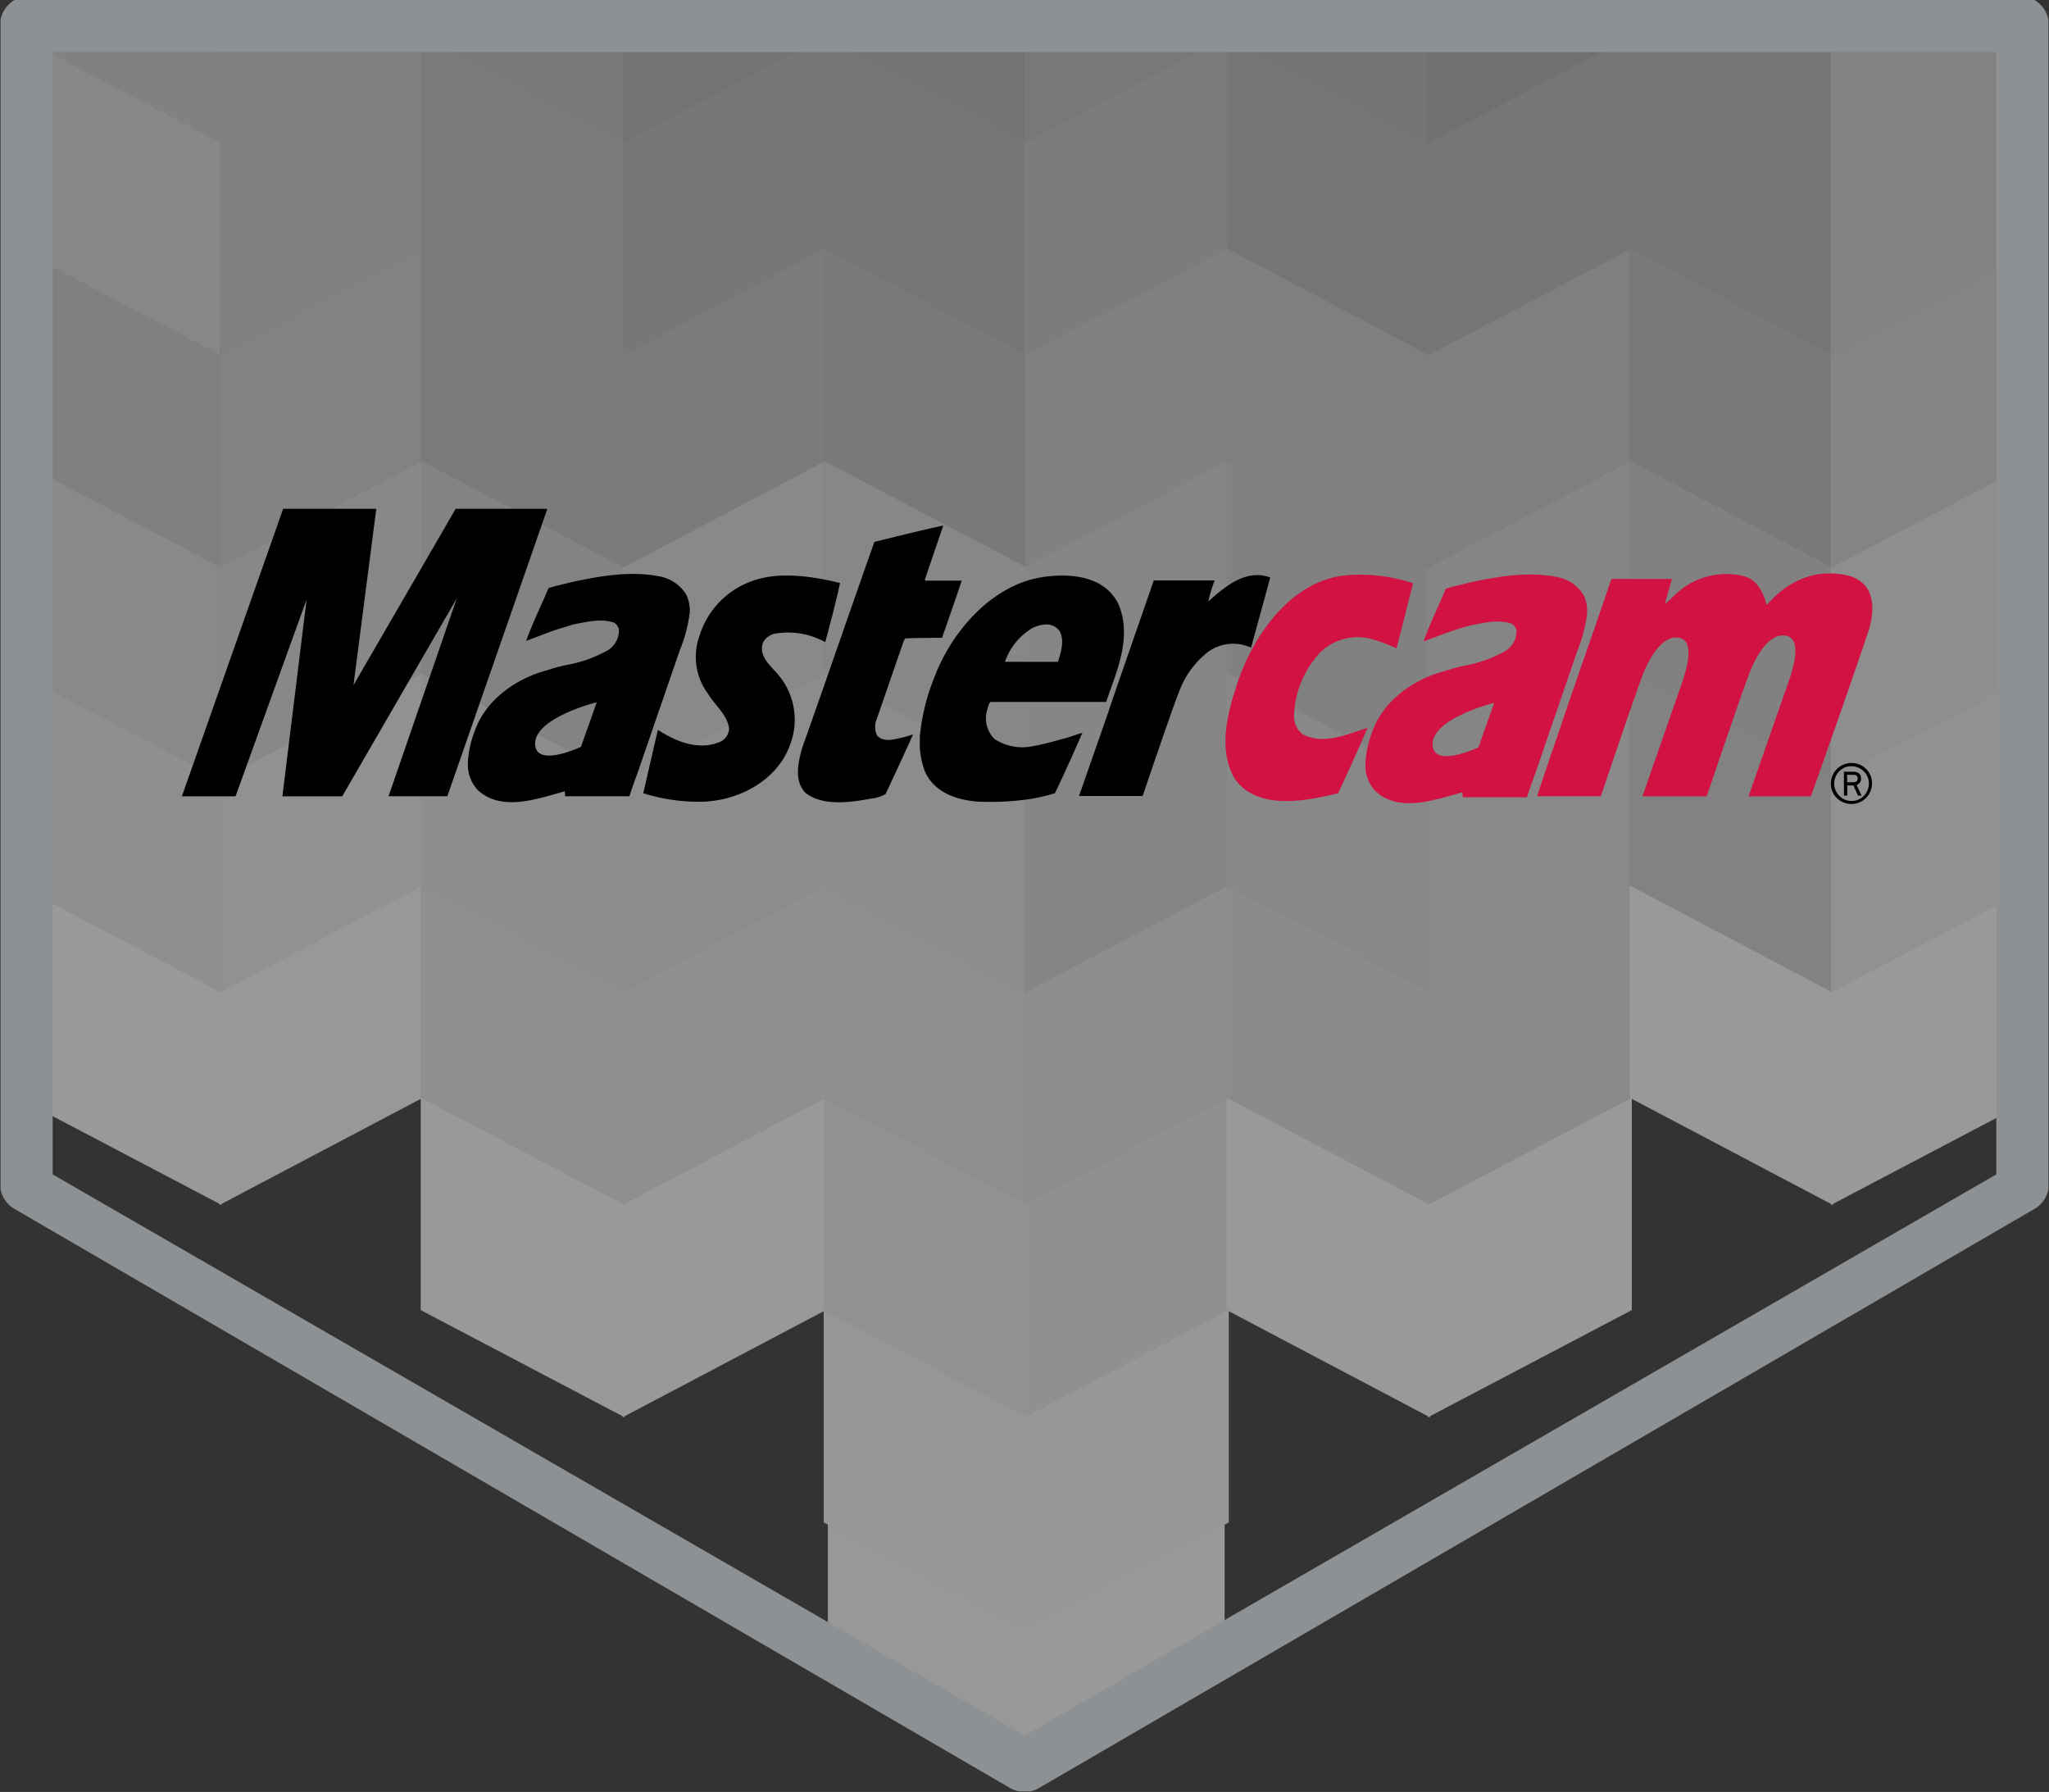 <svg id="Layer_1" data-name="Layer 1" xmlns="http://www.w3.org/2000/svg" viewBox="0 0 233.208 203.908"><rect x="0" y="0" width="233.208" height="203.908" fill="#333333" stroke="none"/><defs><style>.cls-1{opacity:0.5;}.cls-2{fill:#fff;}.cls-3{fill:#eaeaea;}.cls-4{fill:#dcdcdc;}.cls-5{fill:#cfcfcf;}.cls-6{fill:#ebebeb;}.cls-7{fill:#fefefe;}.cls-8{fill:#fdfdfd;}.cls-9{fill:#e8e8e8;}.cls-10{fill:#ddd;}.cls-11{fill:#d4d4d4;}.cls-12{fill:#d1d1d1;}.cls-13{fill:#c3c3c3;}.cls-14{fill:#cecece;}.cls-15{fill:#c4c4c4;}.cls-16{fill:#cbcbcb;}.cls-17{fill:#bfbfbf;}.cls-18{fill:#fafafa;}.cls-19{fill:#efefef;}.cls-20{fill:#e9e9e9;}.cls-21{fill:#e5e5e5;}.cls-22{fill:#e6e6e6;}.cls-23{fill:#dfdfdf;}.cls-24{fill:#dbdbdb;}.cls-25{fill:#bbb;}.cls-26{fill:#b9b9b9;}.cls-27{fill:#b3b3b3;}.cls-28{fill:#b5b5b5;}.cls-29{fill:#fbfbfb;}.cls-30{fill:#eee;}.cls-31{fill:#e4e4e4;}.cls-32{fill:#d7d7d7;}.cls-33{fill:#d9d9d9;}.cls-34{fill:#ccc;}.cls-35{fill:#c5c5c5;}.cls-36{fill:#b8b8b8;}.cls-37{fill:#bebebe;}.cls-38{fill:#e1e1e1;}.cls-39{fill:#d6d6d6;}.cls-40{fill:#e0e0e0;}.cls-41{fill:silver;}.cls-42{fill:#bababa;}.cls-43{fill:#aeaeae;}.cls-44{fill:#bcbcbc;}.cls-45{fill:#f9f9f9;}.cls-46{fill:#8d9194;fill-rule:evenodd;}.cls-47{fill:#d11242;}</style></defs><g class="cls-1"><path class="cls-2" d="M7.578,121.589" transform="translate(-2.95 -3.801)"/><line class="cls-2" x1="4.627" y1="118.026" x2="4.627" y2="94.101"/><polygon class="cls-2" points="27.126 129.988 27.126 106.063 4.39 94.101 4.39 118.026 27.126 129.988"/><line class="cls-2" x1="4.627" y1="94.339" x2="4.627" y2="70.414"/><polygon class="cls-2" points="27.126 106.301 27.126 82.376 4.39 70.414 4.39 94.339 27.126 106.301"/><line class="cls-2" x1="4.627" y1="70.731" x2="4.627" y2="46.727"/><polygon class="cls-2" points="27.126 82.693 27.126 58.769 4.39 46.727 4.39 70.731 27.126 82.693"/><line class="cls-2" x1="4.627" y1="47.044" x2="4.627" y2="23.12"/><polygon class="cls-3" points="27.126 59.006 27.126 35.082 4.39 23.12 4.39 47.044 27.126 59.006"/><line class="cls-2" x1="4.627" y1="23.357" x2="4.627" y2="4.107"/><polygon class="cls-4" points="27.126 11.395 13.262 4.107 4.39 4.107 4.39 23.357 27.126 35.32 27.126 11.395"/><polygon class="cls-5" points="27.126 4.107 12.787 4.107 27.126 11.633 27.126 4.107"/><polygon class="cls-6" points="72.044 153.675 72.044 129.75 49.308 117.788 49.308 141.712 72.044 153.675"/><polygon class="cls-7" points="26.809 129.988 26.809 106.063 49.545 94.101 49.545 118.026 26.809 129.988"/><polygon class="cls-6" points="72.044 129.988 72.044 106.063 49.308 94.101 49.308 118.026 72.044 129.988"/><polygon class="cls-8" points="26.809 106.301 26.809 82.376 49.545 70.414 49.545 94.339 26.809 106.301"/><polygon class="cls-9" points="72.044 106.301 72.044 82.376 49.308 70.414 49.308 94.339 72.044 106.301"/><polygon class="cls-10" points="26.809 82.693 26.809 58.769 49.545 46.727 49.545 70.731 26.809 82.693"/><polygon class="cls-11" points="72.044 82.693 72.044 58.769 49.308 46.727 49.308 70.731 72.044 82.693"/><polygon class="cls-12" points="26.809 59.006 26.809 35.082 49.545 23.12 49.545 47.044 26.809 59.006"/><polygon class="cls-13" points="72.044 59.006 72.044 35.082 49.308 23.12 49.308 47.044 72.044 59.006"/><polygon class="cls-14" points="49.545 23.357 49.545 4.107 40.673 4.107 26.809 11.395 26.809 35.32 49.545 23.357"/><polygon class="cls-15" points="72.044 11.395 58.18 4.107 49.308 4.107 49.308 23.357 72.044 35.32 72.044 11.395"/><polygon class="cls-16" points="41.148 4.107 26.809 4.107 26.809 11.633 41.148 4.107"/><polygon class="cls-17" points="72.044 4.107 57.705 4.107 72.044 11.633 72.044 4.107"/><polygon class="cls-7" points="116.962 200.969 116.962 177.045 94.226 165.082 94.226 189.007 116.962 200.969"/><polygon class="cls-18" points="116.962 177.362 116.962 153.358 94.226 141.396 94.226 165.399 116.962 177.362"/><polygon class="cls-19" points="71.727 153.675 71.727 129.75 94.463 117.788 94.463 141.712 71.727 153.675"/><polygon class="cls-19" points="116.962 153.675 116.962 129.75 94.226 117.788 94.226 141.712 116.962 153.675"/><polygon class="cls-6" points="71.727 129.988 71.727 106.063 94.463 94.101 94.463 118.026 71.727 129.988"/><polygon class="cls-20" points="116.962 129.988 116.962 106.063 94.226 94.101 94.226 118.026 116.962 129.988"/><polygon class="cls-21" points="71.727 106.301 71.727 82.376 94.463 70.414 94.463 94.339 71.727 106.301"/><polygon class="cls-22" points="116.962 106.301 116.962 82.376 94.226 70.414 94.226 94.339 116.962 106.301"/><polygon class="cls-23" points="71.727 82.693 71.727 58.769 94.463 46.727 94.463 70.731 71.727 82.693"/><polygon class="cls-24" points="116.962 82.693 116.962 58.769 94.226 46.727 94.226 70.731 116.962 82.693"/><polygon class="cls-15" points="71.727 59.006 71.727 35.082 94.463 23.12 94.463 47.044 71.727 59.006"/><polygon class="cls-17" points="116.962 59.006 116.962 35.082 94.226 23.12 94.226 47.044 116.962 59.006"/><polygon class="cls-25" points="94.463 23.357 94.463 4.107 85.591 4.107 71.727 11.395 71.727 35.32 94.463 23.357"/><polygon class="cls-26" points="116.962 11.395 103.098 4.107 94.226 4.107 94.226 23.357 116.962 35.32 116.962 11.395"/><polygon class="cls-27" points="86.066 4.107 71.727 4.107 71.727 11.633 86.066 4.107"/><polygon class="cls-28" points="116.962 4.107 102.623 4.107 116.962 11.633 116.962 4.107"/><polygon class="cls-2" points="116.645 200.969 116.645 177.045 139.381 165.082 139.381 189.007 116.645 200.969"/><polygon class="cls-29" points="116.645 177.362 116.645 153.358 139.381 141.396 139.381 165.399 116.645 177.362"/><polygon class="cls-30" points="116.645 153.675 116.645 129.75 139.381 117.788 139.381 141.712 116.645 153.675"/><polygon class="cls-9" points="161.88 153.675 161.88 129.75 139.143 117.788 139.143 141.712 161.88 153.675"/><polygon class="cls-9" points="116.645 129.988 116.645 106.063 139.381 94.101 139.381 118.026 116.645 129.988"/><polygon class="cls-31" points="161.88 129.988 161.88 106.063 139.143 94.101 139.143 118.026 161.88 129.988"/><polygon class="cls-32" points="116.645 106.301 116.645 82.376 139.381 70.414 139.381 94.339 116.645 106.301"/><polygon class="cls-10" points="161.88 106.301 161.88 82.376 139.143 70.414 139.143 94.339 161.88 106.301"/><polygon class="cls-33" points="116.645 82.693 116.645 58.769 139.381 46.727 139.381 70.731 116.645 82.693"/><polygon class="cls-5" points="161.88 82.693 161.88 58.769 139.143 46.727 139.143 70.731 161.88 82.693"/><polygon class="cls-5" points="116.645 59.006 116.645 35.082 139.381 23.12 139.381 47.044 116.645 59.006"/><polygon class="cls-34" points="161.88 59.006 161.88 35.082 139.143 23.12 139.143 47.044 161.88 59.006"/><polygon class="cls-35" points="139.381 23.357 139.381 4.107 130.508 4.107 116.645 11.395 116.645 35.32 139.381 23.357"/><polygon class="cls-36" points="161.88 11.395 148.016 4.107 139.143 4.107 139.143 23.357 161.88 35.32 161.88 11.395"/><polygon class="cls-37" points="130.984 4.107 116.645 4.107 116.645 11.633 130.984 4.107"/><polygon class="cls-28" points="161.88 4.107 147.541 4.107 161.88 11.633 161.88 4.107"/><polygon class="cls-38" points="161.563 153.675 161.563 129.75 184.299 117.788 184.299 141.712 161.563 153.675"/><polygon class="cls-38" points="161.563 129.988 161.563 106.063 184.299 94.101 184.299 118.026 161.563 129.988"/><polygon class="cls-39" points="206.798 129.988 206.798 106.063 184.061 94.101 184.061 118.026 206.798 129.988"/><polygon class="cls-40" points="161.563 106.301 161.563 82.376 184.299 70.414 184.299 94.339 161.563 106.301"/><polygon class="cls-12" points="206.798 106.301 206.798 82.376 184.061 70.414 184.061 94.339 206.798 106.301"/><polygon class="cls-32" points="161.563 82.693 161.563 58.769 184.299 46.727 184.299 70.731 161.563 82.693"/><polygon class="cls-5" points="206.798 82.693 206.798 58.769 184.061 46.727 184.061 70.731 206.798 82.693"/><polygon class="cls-16" points="161.563 59.006 161.563 35.082 184.299 23.12 184.299 47.044 161.563 59.006"/><polygon class="cls-41" points="206.798 59.006 206.798 35.082 184.061 23.12 184.061 47.044 206.798 59.006"/><polygon class="cls-42" points="184.299 23.357 184.299 4.107 175.426 4.107 161.563 11.395 161.563 35.32 184.299 23.357"/><polygon class="cls-42" points="206.798 11.395 192.934 4.107 184.061 4.107 184.061 23.357 206.798 35.32 206.798 11.395"/><polygon class="cls-43" points="175.902 4.107 161.563 4.107 161.563 11.633 175.902 4.107"/><polygon class="cls-44" points="206.798 4.107 192.459 4.107 206.798 11.633 206.798 4.107"/><path class="cls-2" d="M231.93,121.589" transform="translate(-2.95 -3.801)"/><polygon class="cls-2" points="206.56 129.988 206.56 106.063 229.217 94.101 229.217 118.026 206.56 129.988"/><line class="cls-2" x1="228.979" y1="94.101" x2="228.979" y2="118.026"/><polygon class="cls-45" points="206.56 106.301 206.56 82.376 229.217 70.414 229.217 94.339 206.56 106.301"/><line class="cls-2" x1="228.979" y1="70.414" x2="228.979" y2="94.339"/><polygon class="cls-20" points="206.56 82.693 206.56 58.769 229.217 46.727 229.217 70.731 206.56 82.693"/><line class="cls-2" x1="228.979" y1="46.727" x2="228.979" y2="70.731"/><polygon class="cls-39" points="206.56 59.006 206.56 35.082 229.217 23.12 229.217 47.044 206.56 59.006"/><line class="cls-2" x1="228.979" y1="23.12" x2="228.979" y2="47.044"/><polygon class="cls-12" points="229.217 23.357 229.217 4.107 220.344 4.107 206.56 11.395 206.56 35.32 229.217 23.357"/><line class="cls-45" x1="228.979" y1="4.107" x2="228.979" y2="23.357"/><polygon class="cls-12" points="220.82 4.107 206.56 4.107 206.56 11.633 220.82 4.107"/><path class="cls-2" d="M5.28,128.481" transform="translate(-2.95 -3.801)"/><line class="cls-2" x1="2.33" y1="124.918" x2="2.33" y2="100.518"/><polygon class="cls-2" points="25.225 137.118 25.225 112.718 2.013 100.518 2.013 124.918 25.225 137.118"/><line class="cls-2" x1="2.33" y1="100.756" x2="2.33" y2="76.356"/><polygon class="cls-6" points="25.225 112.955 25.225 88.556 2.013 76.356 2.013 100.756 25.225 112.955"/><line class="cls-2" x1="2.33" y1="76.593" x2="2.33" y2="52.194"/><polygon class="cls-23" points="25.225 88.793 25.225 64.393 2.013 52.194 2.013 76.593 25.225 88.793"/><line class="cls-2" x1="2.33" y1="52.431" x2="2.33" y2="28.031"/><polygon class="cls-14" points="25.225 64.631 25.225 40.231 2.013 28.031 2.013 52.431 25.225 64.631"/><polyline class="cls-2" points="2.33 28.269 2.33 4.107 1.775 4.107"/><polygon class="cls-4" points="25.225 16.069 2.488 4.107 2.013 4.107 2.013 28.269 25.225 40.469 25.225 16.069"/><line class="cls-2" x1="2.33" y1="4.107" x2="2.33" y2="4.107"/><polygon class="cls-5" points="25.225 4.107 2.013 4.107 2.013 4.107 25.225 16.307 25.225 4.107"/><polygon class="cls-2" points="71.093 161.28 71.093 136.88 47.882 124.68 47.882 149.08 71.093 161.28"/><polygon class="cls-7" points="24.987 137.118 24.987 112.718 48.119 100.518 48.119 124.918 24.987 137.118"/><polygon class="cls-6" points="71.093 137.118 71.093 112.718 47.882 100.518 47.882 124.918 71.093 137.118"/><polygon class="cls-19" points="24.987 112.955 24.987 88.556 48.119 76.356 48.119 100.756 24.987 112.955"/><polygon class="cls-9" points="71.093 112.955 71.093 88.556 47.882 76.356 47.882 100.756 71.093 112.955"/><polygon class="cls-10" points="24.987 88.793 24.987 64.393 48.119 52.194 48.119 76.593 24.987 88.793"/><polygon class="cls-11" points="71.093 88.793 71.093 64.393 47.882 52.194 47.882 76.593 71.093 88.793"/><polygon class="cls-12" points="24.987 64.631 24.987 40.231 48.119 28.031 48.119 52.431 24.987 64.631"/><polygon class="cls-13" points="71.093 64.631 71.093 40.231 47.882 28.031 47.882 52.431 71.093 64.631"/><polygon class="cls-14" points="48.119 28.269 48.119 4.107 47.644 4.107 24.987 16.069 24.987 40.469 48.119 28.269"/><polygon class="cls-15" points="71.093 16.069 48.357 4.107 47.882 4.107 47.882 28.269 71.093 40.469 71.093 16.069"/><polygon class="cls-16" points="24.987 4.107 24.987 16.307 48.119 4.107 48.119 4.107 24.987 4.107"/><polygon class="cls-17" points="71.093 4.107 47.882 4.107 47.882 4.107 71.093 16.307 71.093 4.107"/><polygon class="cls-18" points="116.962 185.442 116.962 161.042 93.75 148.842 93.75 173.242 116.962 185.442"/><polygon class="cls-2" points="70.856 161.28 70.856 136.88 93.988 124.68 93.988 149.08 70.856 161.28"/><polygon class="cls-19" points="116.962 161.28 116.962 136.88 93.75 124.68 93.75 149.08 116.962 161.28"/><polygon class="cls-6" points="70.856 137.118 70.856 112.718 93.988 100.518 93.988 124.918 70.856 137.118"/><polygon class="cls-20" points="116.962 137.118 116.962 112.718 93.75 100.518 93.75 124.918 116.962 137.118"/><polygon class="cls-21" points="70.856 112.955 70.856 88.556 93.988 76.356 93.988 100.756 70.856 112.955"/><polygon class="cls-22" points="116.962 112.955 116.962 88.556 93.75 76.356 93.75 100.756 116.962 112.955"/><polygon class="cls-23" points="70.856 88.793 70.856 64.393 93.988 52.194 93.988 76.593 70.856 88.793"/><polygon class="cls-24" points="116.962 88.793 116.962 64.393 93.75 52.194 93.75 76.593 116.962 88.793"/><polygon class="cls-15" points="70.856 64.631 70.856 40.231 93.988 28.031 93.988 52.431 70.856 64.631"/><polygon class="cls-17" points="116.962 64.631 116.962 40.231 93.75 28.031 93.75 52.431 116.962 64.631"/><polygon class="cls-25" points="93.988 28.269 93.988 4.107 93.513 4.107 70.856 16.069 70.856 40.469 93.988 28.269"/><polygon class="cls-26" points="116.962 16.069 94.226 4.107 93.75 4.107 93.75 28.269 116.962 40.469 116.962 16.069"/><polygon class="cls-27" points="70.856 4.107 70.856 16.307 93.988 4.107 93.988 4.107 70.856 4.107"/><polygon class="cls-28" points="116.962 4.107 93.75 4.107 93.75 4.107 116.962 16.307 116.962 4.107"/><polygon class="cls-29" points="116.645 185.442 116.645 161.042 139.856 148.842 139.856 173.242 116.645 185.442"/><polygon class="cls-30" points="116.645 161.28 116.645 136.88 139.856 124.68 139.856 149.08 116.645 161.28"/><polygon class="cls-2" points="162.751 161.28 162.751 136.88 139.619 124.68 139.619 149.08 162.751 161.28"/><polygon class="cls-9" points="116.645 137.118 116.645 112.718 139.856 100.518 139.856 124.918 116.645 137.118"/><polygon class="cls-31" points="162.751 137.118 162.751 112.718 139.619 100.518 139.619 124.918 162.751 137.118"/><polygon class="cls-32" points="116.645 112.955 116.645 88.556 139.856 76.356 139.856 100.756 116.645 112.955"/><polygon class="cls-10" points="162.751 112.955 162.751 88.556 139.619 76.356 139.619 100.756 162.751 112.955"/><polygon class="cls-33" points="116.645 88.793 116.645 64.393 139.856 52.194 139.856 76.593 116.645 88.793"/><polygon class="cls-5" points="162.751 88.793 162.751 64.393 139.619 52.194 139.619 76.593 162.751 88.793"/><polygon class="cls-5" points="116.645 64.631 116.645 40.231 139.856 28.031 139.856 52.431 116.645 64.631"/><polygon class="cls-34" points="162.751 64.631 162.751 40.231 139.619 28.031 139.619 52.431 162.751 64.631"/><polygon class="cls-35" points="139.856 28.269 139.856 4.107 139.381 4.107 116.645 16.069 116.645 40.469 139.856 28.269"/><polygon class="cls-36" points="162.751 16.069 140.094 4.107 139.619 4.107 139.619 28.269 162.751 40.469 162.751 16.069"/><polygon class="cls-37" points="116.645 4.107 116.645 16.307 139.856 4.107 139.856 4.107 116.645 4.107"/><polygon class="cls-28" points="162.751 4.107 139.619 4.107 139.619 4.107 162.751 16.307 162.751 4.107"/><polygon class="cls-2" points="162.513 161.28 162.513 136.88 185.725 124.68 185.725 149.08 162.513 161.28"/><polygon class="cls-38" points="162.513 137.118 162.513 112.718 185.725 100.518 185.725 124.918 162.513 137.118"/><polygon class="cls-2" points="208.62 137.118 208.62 112.718 185.487 100.518 185.487 124.918 208.62 137.118"/><polygon class="cls-40" points="162.513 112.955 162.513 88.556 185.725 76.356 185.725 100.756 162.513 112.955"/><polygon class="cls-12" points="208.62 112.955 208.62 88.556 185.487 76.356 185.487 100.756 208.62 112.955"/><polygon class="cls-32" points="162.513 88.793 162.513 64.393 185.725 52.194 185.725 76.593 162.513 88.793"/><polygon class="cls-5" points="208.62 88.793 208.62 64.393 185.487 52.194 185.487 76.593 208.62 88.793"/><polygon class="cls-16" points="162.513 64.631 162.513 40.231 185.725 28.031 185.725 52.431 162.513 64.631"/><polygon class="cls-41" points="208.62 64.631 208.62 40.231 185.487 28.031 185.487 52.431 208.62 64.631"/><polygon class="cls-42" points="185.725 28.269 185.725 4.107 185.25 4.107 162.513 16.069 162.513 40.469 185.725 28.269"/><polygon class="cls-42" points="208.62 16.069 185.963 4.107 185.487 4.107 185.487 28.269 208.62 40.469 208.62 16.069"/><polygon class="cls-43" points="162.513 4.107 162.513 16.307 185.725 4.107 185.725 4.107 162.513 4.107"/><polygon class="cls-44" points="208.62 4.107 185.487 4.107 185.487 4.107 208.62 16.307 208.62 4.107"/><path class="cls-2" d="M234.227,128.481" transform="translate(-2.95 -3.801)"/><polygon class="cls-2" points="208.382 137.118 208.382 112.718 231.594 100.518 231.594 124.918 208.382 137.118"/><line class="cls-2" x1="231.277" y1="100.518" x2="231.277" y2="124.918"/><polygon class="cls-19" points="208.382 112.955 208.382 88.556 231.594 76.356 231.594 100.756 208.382 112.955"/><line class="cls-2" x1="231.277" y1="76.356" x2="231.277" y2="100.756"/><polygon class="cls-20" points="208.382 88.793 208.382 64.393 231.594 52.194 231.594 76.593 208.382 88.793"/><line class="cls-2" x1="231.277" y1="52.194" x2="231.277" y2="76.593"/><polygon class="cls-39" points="208.382 64.631 208.382 40.231 231.594 28.031 231.594 52.431 208.382 64.631"/><line class="cls-2" x1="231.277" y1="28.031" x2="231.277" y2="52.431"/><polygon class="cls-12" points="231.594 28.269 231.594 4.107 231.118 4.107 208.382 16.069 208.382 40.469 231.594 28.269"/><polyline class="cls-45" points="231.831 4.107 231.277 4.107 231.277 28.269"/><polygon class="cls-12" points="208.382 4.107 208.382 16.307 231.594 4.107 231.594 4.107 208.382 4.107"/><line class="cls-22" x1="231.277" y1="4.107" x2="231.277" y2="4.107"/></g><g id="Icon"><path class="cls-46" d="M234.505,3.8l.024.014.024.014.023.015.024.014.023.015.023.015.023.015.023.015.023.015.022.016.023.016.022.017L234.8,4l.022.016.022.016.022.017.021.017.022.016.021.017.021.019.021.017.02.018.021.017.02.018.021.018.02.018.02.019.02.019.019.018.02.019.019.019.019.019.019.019.019.02.018.02.019.02.018.02.018.019.018.02.018.021.017.02.018.021.017.021.017.021.017.021.017.021.016.021.017.022.016.021.016.022.016.021.016.022.015.022.015.023.015.022.015.022.015.023.015.022.014.023.014.023.014.023.014.023L235.7,5l.013.023.014.023.013.025.013.023.012.024.013.023.012.024.012.024.012.025.012.024.012.024.011.024.011.025.011.024.011.026.011.024.01.025.01.025.01.025.01.026.01.025.009.025.009.025.009.025.009.027.009.025.008.026.008.025.008.026.008.027.007.026.008.026.007.026.007.026.007.026.006.027.006.026.007.027,0,.026.006.027.006.027,0,.027.005.026,0,.027,0,.027,0,.028,0,.027,0,.027,0,.027,0,.027,0,.028,0,.027,0,.027,0,.027,0,.028,0,.028,0,.027,0,.028V6.52l0,.028V138.621l0,.027v.028l0,.028,0,.027,0,.028,0,.027,0,.027,0,.028,0,.028,0,.027,0,.027,0,.027,0,.028,0,.026,0,.027,0,.027-.005.027,0,.027,0,.027-.006.027-.006.026,0,.026-.007.028-.006.026-.006.026-.007.026-.007.026-.007.027-.008.026-.007.026-.008.026-.008.026-.008.025-.008.027-.009.025-.009.026-.009.025-.009.025-.009.026-.01.026-.01.025-.01.024-.01.025-.01.025-.011.026-.011.024-.011.025-.011.024-.011.024-.012.024-.012.025-.012.024-.012.024-.012.024-.013.024-.012.023-.013.025-.013.023-.014.023-.013.023-.014.023-.014.023-.014.024-.014.023-.014.022-.015.023-.015.022-.015.022-.015.023-.015.022-.015.022-.016.022-.016.021-.016.022-.016.022-.017.022-.016.021-.017.021-.017.02-.017.021-.017.022-.018.02-.017.021-.018.02-.018.02-.018.02-.018.019-.019.021-.018.02-.019.019-.019.019-.019.019-.019.019-.02.02-.019.018-.02.019-.02.018-.02.018-.021.018-.02.018-.021.018-.02.018-.021.018-.021.017-.021.017-.022.017-.021.016-.022.017-.022.016-.022.018-.022.016-.022.015-.023.016-.022.016-.023.015-.023.015-.023.015-.023.015-.023.016-.024.014-.023.015-.024.014-.024.014-113.3,65.9-.024.014-.024.013-.024.014-.024.013-.025.013-.024.012-.024.013-.025.012-.025.013-.024.012-.025.011-.025.012-.025.011-.025.011-.025.01-.025.011-.026.01-.025.01-.025.01-.026.01-.025.009-.026.009-.025.01-.026.009-.026.009-.025.008-.026.008-.026.008-.026.008-.026.007-.026.007-.026.007-.026.007-.026.007-.026.006-.027.006-.026.006-.026.006-.027.006-.026,0-.026.006-.027,0-.026,0-.027,0-.026,0-.027,0-.026,0-.027,0-.026,0-.027,0-.027,0-.026,0-.027,0-.027,0-.026,0-.027,0-.027,0h-.374l-.027,0-.027,0-.027,0-.026,0-.027,0-.027,0-.026,0-.027,0-.026,0-.027,0-.027,0-.026,0-.027,0-.026,0-.027,0-.026-.005-.026-.006-.027,0-.026-.006-.026-.006-.027-.006-.026-.006-.026-.006-.026-.007-.026-.007-.026-.007-.026-.007-.026-.007-.026-.008-.026-.008-.026-.008-.025-.008-.026-.009-.026-.009-.025-.009-.026-.01-.025-.009-.026-.01-.025-.01-.026-.01-.025-.01-.025-.011-.025-.01-.025-.011-.025-.011-.025-.012-.025-.011-.024-.012-.025-.012-.025-.013-.024-.013-.025-.012-.024-.013-.024-.013-.025-.014-.024-.013-.024-.014L4.6,141.366l-.024-.014-.024-.014-.023-.015-.024-.014-.023-.016-.023-.015-.023-.015-.023-.015-.023-.015-.023-.016-.022-.016-.022-.015L4.3,141.17l-.022-.018-.022-.016-.022-.017-.021-.016-.022-.017-.021-.017-.021-.017-.021-.018-.021-.018L4.088,141l-.021-.018-.02-.018-.02-.018-.02-.018-.02-.019-.019-.018-.02-.02-.019-.019-.019-.019-.019-.019-.019-.019-.019-.02-.018-.021-.018-.019-.018-.02-.018-.02-.018-.02-.018-.021-.017-.02-.017-.022-.017-.021-.017-.02-.017-.021-.017-.021-.016-.022-.016-.022-.016-.022-.016-.021-.016-.022-.015-.022-.016-.022-.015-.023-.015-.022-.014-.022-.015-.023-.014-.022-.015-.023-.014-.024-.013-.023-.014-.023-.014-.023-.013-.023-.013-.023-.013-.025-.013-.023-.012-.024L3.312,140,3.3,139.98l-.012-.024-.011-.025-.012-.024-.011-.024-.012-.024-.01-.025-.011-.024-.011-.026-.01-.025-.01-.025-.01-.024-.01-.025-.01-.026-.009-.026-.009-.025-.009-.025-.009-.026-.009-.025-.008-.027L3.1,139.48l-.008-.026-.008-.026-.008-.026-.007-.026-.007-.027-.007-.026-.007-.026-.006-.026-.007-.026-.006-.028-.006-.026,0-.026-.006-.027-.005-.027,0-.027,0-.027,0-.027,0-.027,0-.026,0-.028,0-.027,0-.027,0-.027,0-.028,0-.028,0-.027,0-.027,0-.028,0-.027,0-.028,0-.028V6.519l0-.027,0-.028,0-.027,0-.028,0-.028,0-.027,0-.027,0-.027,0-.028,0-.027,0-.027,0-.027,0-.027,0-.028,0-.027,0-.027,0-.026.005-.027L3.021,6l0-.027.006-.026.006-.027L3.045,5.9l.006-.027.007-.026.007-.026.007-.026.007-.026.008-.026L3.1,5.712,3.1,5.686l.008-.025.008-.026.009-.025.009-.027.009-.025.009-.025.009-.025.01-.025.01-.026.01-.025.01-.025.01-.025.011-.024.011-.025.01-.025.012-.025.011-.024.012-.024.011-.024L3.3,5.186l.012-.024.013-.024.012-.023.013-.024.013-.023.013-.025.013-.023L3.407,5l.014-.023.013-.023.014-.023.015-.023.014-.023.015-.022.014-.023.015-.022.015-.022.016-.023.015-.022.016-.022L3.6,4.705l.016-.022.016-.021.016-.022.017-.021L3.681,4.6,3.7,4.577l.017-.021.017-.021.017-.02.018-.021.018-.021.018-.02.018-.019.018-.02.018-.02.019-.02.019-.02.019-.019.019-.019L3.952,4.3l.02-.019.019-.018.02-.019.02-.019.02-.018.02-.018.021-.018.02-.017.021-.018.021-.017L4.175,4.1,4.2,4.08l.022-.016.021-.017.022-.017.022-.016L4.305,4l.022-.016.022-.017.022-.016.023-.016.023-.015L4.44,3.9l.023-.015.023-.015.023-.015.024-.014.023-.015.024-.014L4.6,3.8M8.945,9.72h0V137.438L119.552,201.3l110.607-63.859V9.72" transform="translate(-2.95 -3.801)"/></g><g id="Mastercam"><g id="Layer_1-2" data-name="Layer 1-2"><path d="M45.777,61.7,43.182,81.766,54.813,61.7H65.247s-7.629,21.9-11.386,32.713H47.173L54.939,71.89,41.9,94.416H35.092L37.848,72.01l-8.09,22.406H23.652L35.176,61.7Z" transform="translate(-2.95 -3.801)"/><path d="M98.56,70.14c-.456,2.212-1.684,6.73-1.684,6.73a8.808,8.808,0,0,0-5.633-.983,2.037,2.037,0,0,0-1.409.953c-.719,1.714,1.091,2.883,2.014,4.147a7.908,7.908,0,0,1,1.067,7.443c-1.385,4.093-5.747,6.43-9.858,6.592a20.825,20.825,0,0,1-6.892-.959l1.654-7.191.282.15c1.959,1.24,4.524,2.217,6.879,1.162a1.748,1.748,0,0,0,.953-1.45c-.168-1.57-1.612-2.667-2.4-3.985a7.044,7.044,0,0,1-.971-6.592,9.608,9.608,0,0,1,6.119-6.28C91.728,68.8,95.509,69.4,98.56,70.14Z" transform="translate(-2.95 -3.801)"/><path d="M108.238,69.679c-.042.144.042.228.162.2h4.009s-1.486,4.4-2.248,6.5c0,0-2.792,0-4.194.072l-.168.305-3.044,8.827a2.335,2.335,0,0,0,0,1.882c.719.845,1.911.485,2.786.288.462-.1.893-.246,1.325-.372-1.013,2.271-2.086,4.549-3.123,6.778a4.04,4.04,0,0,1-1.654.515c-2.355.438-5.453.893-7.454-.641-1.367-1.4-.827-3.6-.336-5.268,2.751-7.73,5.435-15.58,8.168-23.293,0,0,5.231-1.324,7.838-1.864Z" transform="translate(-2.95 -3.801)"/><path d="M130.243,72.531c-1.57-3.164-5.31-3.517-8.534-3.08-.371.06-.767.144-1.138.228-5.286,1.318-9.427,6.3-11.278,11.2a24.222,24.222,0,0,0-1.654,6.718v1.2a9.152,9.152,0,0,0,.6,2.835c1.073,2.355,3.595,3.224,6.052,3.386a31.071,31.071,0,0,0,6.281-.354,24.712,24.712,0,0,0,2.439-.6c1.1-2.211,3.128-6.862,3.128-6.862-.641.144-1.289.438-1.93.6-1.1.293-2.4.683-3.637.893a5.756,5.756,0,0,1-4.441-.809,3.307,3.307,0,0,1-.845-3.225c.12-.329.12-.743.414-.988h13.147c.8-2.361,1.954-5.016,2.02-7.641v-.545A7.96,7.96,0,0,0,130.243,72.531Zm-6.862,6.508v.072h-6.052a7.2,7.2,0,0,1,3.08-3.817,3.93,3.93,0,0,1,1.444-.425,1.885,1.885,0,0,1,1.672.7C124.13,76.6,123.729,77.985,123.381,79.039Z" transform="translate(-2.95 -3.801)"/><path d="M145.338,77.487c-.174-.06-.323-.114-.461-.173a4.861,4.861,0,0,0-4.9,1.06,10.111,10.111,0,0,0-2.847,4.2C136.583,83.8,133,94.381,133,94.381H125.76l3.308-9.469c.677-2.067,1.426-4.153,2.146-6.262l3.056-8.8H141.2a16.025,16.025,0,0,0-.725,2.4h0c1.876-1.7,4.327-3.758,7.042-2.733C147.52,69.559,146.063,74.886,145.338,77.487Z" transform="translate(-2.95 -3.801)"/><path class="cls-47" d="M163.784,70.17s-1.259,4.962-1.882,7.4a20.286,20.286,0,0,0-3.1-1.114,6.071,6.071,0,0,0-6.281,2.4,11.06,11.06,0,0,0-2.295,6.472,2.575,2.575,0,0,0,.989,2.025c2.4,1.277,5.148-.042,7.383-.725-1.037,2.457-3.338,7.431-3.338,7.431-3.7.911-9.229,2.013-11.793-1.666-1.918-3.308-.8-7.479.293-10.787,1.858-5.621,6.334-12.111,12.974-12.381A19.358,19.358,0,0,1,163.784,70.17Z" transform="translate(-2.95 -3.801)"/><path class="cls-47" d="M215.446,70.734a3.6,3.6,0,0,0-2.133-1.427c-3.6-.857-6.8.48-9.283,3.344-.431-1.51-1.085-2.888-2.577-3.284a8.39,8.39,0,0,0-7.79,2.05c-.4.389-.8.761-1.241,1.132l.821-2.864h-6.891l-1.87,5.447-3,8.642L178.861,91.5c-.312.911-.671,1.984-.965,2.912h7.245c1.415-4.158,3.949-11.619,4.687-13.585,1.036-2.768,2.714-5.01,4.47-4.374s.24,4.632-.168,5.788l-4.243,12.177H197.2c1.391-4.1,4.022-11.823,4.795-13.831,1.03-2.774,2.714-5.009,4.47-4.374s.24,4.632-.168,5.789l-4.332,12.416h7.095S213.618,81.6,215.71,75.3C216.105,73.85,216.309,72.052,215.446,70.734Z" transform="translate(-2.95 -3.801)"/><path d="M211.335,92.966a2.265,2.265,0,0,1,.186-.929,2.362,2.362,0,0,1,3.068-1.234,2.4,2.4,0,0,1,.749.491,2.311,2.311,0,0,1,.677,1.648,2.39,2.39,0,0,1-.191.929,2.285,2.285,0,0,1-1.253,1.235,2.355,2.355,0,0,1-2.559-.492,2.281,2.281,0,0,1-.509-.731A2.184,2.184,0,0,1,211.335,92.966Zm.378,0a1.942,1.942,0,0,0,.6,1.409,2.067,2.067,0,0,0,.6.419,1.919,1.919,0,0,0,.773.15,1.852,1.852,0,0,0,.767-.15,2.059,2.059,0,0,0,.63-.425,1.9,1.9,0,0,0,.419-.636,2.12,2.12,0,0,0,.156-.791,1.86,1.86,0,0,0-.6-1.384,2.018,2.018,0,0,0-.63-.413,1.852,1.852,0,0,0-.767-.15,1.886,1.886,0,0,0-.773.15,2.067,2.067,0,0,0-.6.419,1.924,1.924,0,0,0-.426.635A1.977,1.977,0,0,0,211.713,92.966Zm1.1-1.348h1a1.194,1.194,0,0,1,.719.186.705.705,0,0,1,.228.6.655.655,0,0,1-.2.533,1.41,1.41,0,0,1-.293.2l.563,1.2h-.408l-.527-1.157h-.695v1.157h-.378Zm.378,1.2h.731a.826.826,0,0,0,.24-.053.449.449,0,0,0,.161-.132.455.455,0,0,0,.06-.252.4.4,0,0,0-.054-.222.332.332,0,0,0-.143-.132.627.627,0,0,0-.2-.054h-.815Z" transform="translate(-2.95 -3.801)"/><path d="M81.061,71.477a4.5,4.5,0,0,0-3.122-2.1c-3.35-.647-6.808,0-9.942.665-.209.066-2,.462-2.624.69-.833,2-1.8,3.955-2.541,5.992,1.48-.521,3-1.2,4.56-1.606l.677-.228c1.5-.293,3.29-.767,4.794-.227a1.243,1.243,0,0,1,.528.755,2.657,2.657,0,0,1-1.3,2.4,14.851,14.851,0,0,1-4.7,1.66,20.222,20.222,0,0,0-2.2.6c-3.458.917-6.958,3.332-8.2,6.892a11.515,11.515,0,0,0-.791,3.559v.234a4.19,4.19,0,0,0,1.144,2.954c2.709,2.5,6.85.959,9.888.126,0,.042.042.564.042.564h7.317c.414-1.337.935-2.625,1.372-3.956l4.375-12.7a16.984,16.984,0,0,0,1.121-4.249v-.4A4.185,4.185,0,0,0,81.061,71.477ZM69.076,88.783s-4.746,2.242-5.184,0c-.6-3.206,6.976-5.069,6.976-5.069Z" transform="translate(-2.95 -3.801)"/><path class="cls-47" d="M183.206,71.543a4.511,4.511,0,0,0-3.146-2.1c-3.332-.647-6.808,0-9.93.665-.21.066-2,.462-2.625.69-.833,2-1.8,3.955-2.541,5.992,1.48-.521,3-1.162,4.56-1.6l.666-.192c1.5-.287,3.29-.767,4.794-.227a1.23,1.23,0,0,1,.563.731,2.656,2.656,0,0,1-1.294,2.4,15.07,15.07,0,0,1-4.7,1.666,20.284,20.284,0,0,0-2.205.6c-3.458.911-6.957,3.326-8.2,6.886a11.384,11.384,0,0,0-.791,3.595v.228a4.2,4.2,0,0,0,1.145,2.954c2.708,2.5,6.849.959,9.888.126,0,.042.042.563.042.563h7.311c.413-1.33.934-2.624,1.372-3.955l4.351-12.674a17.06,17.06,0,0,0,1.12-4.243v-.378A4.109,4.109,0,0,0,183.206,71.543ZM171.22,88.849s-4.746,2.242-5.183,0c-.6-3.206,6.975-5.069,6.975-5.069Z" transform="translate(-2.95 -3.801)"/></g></g></svg>